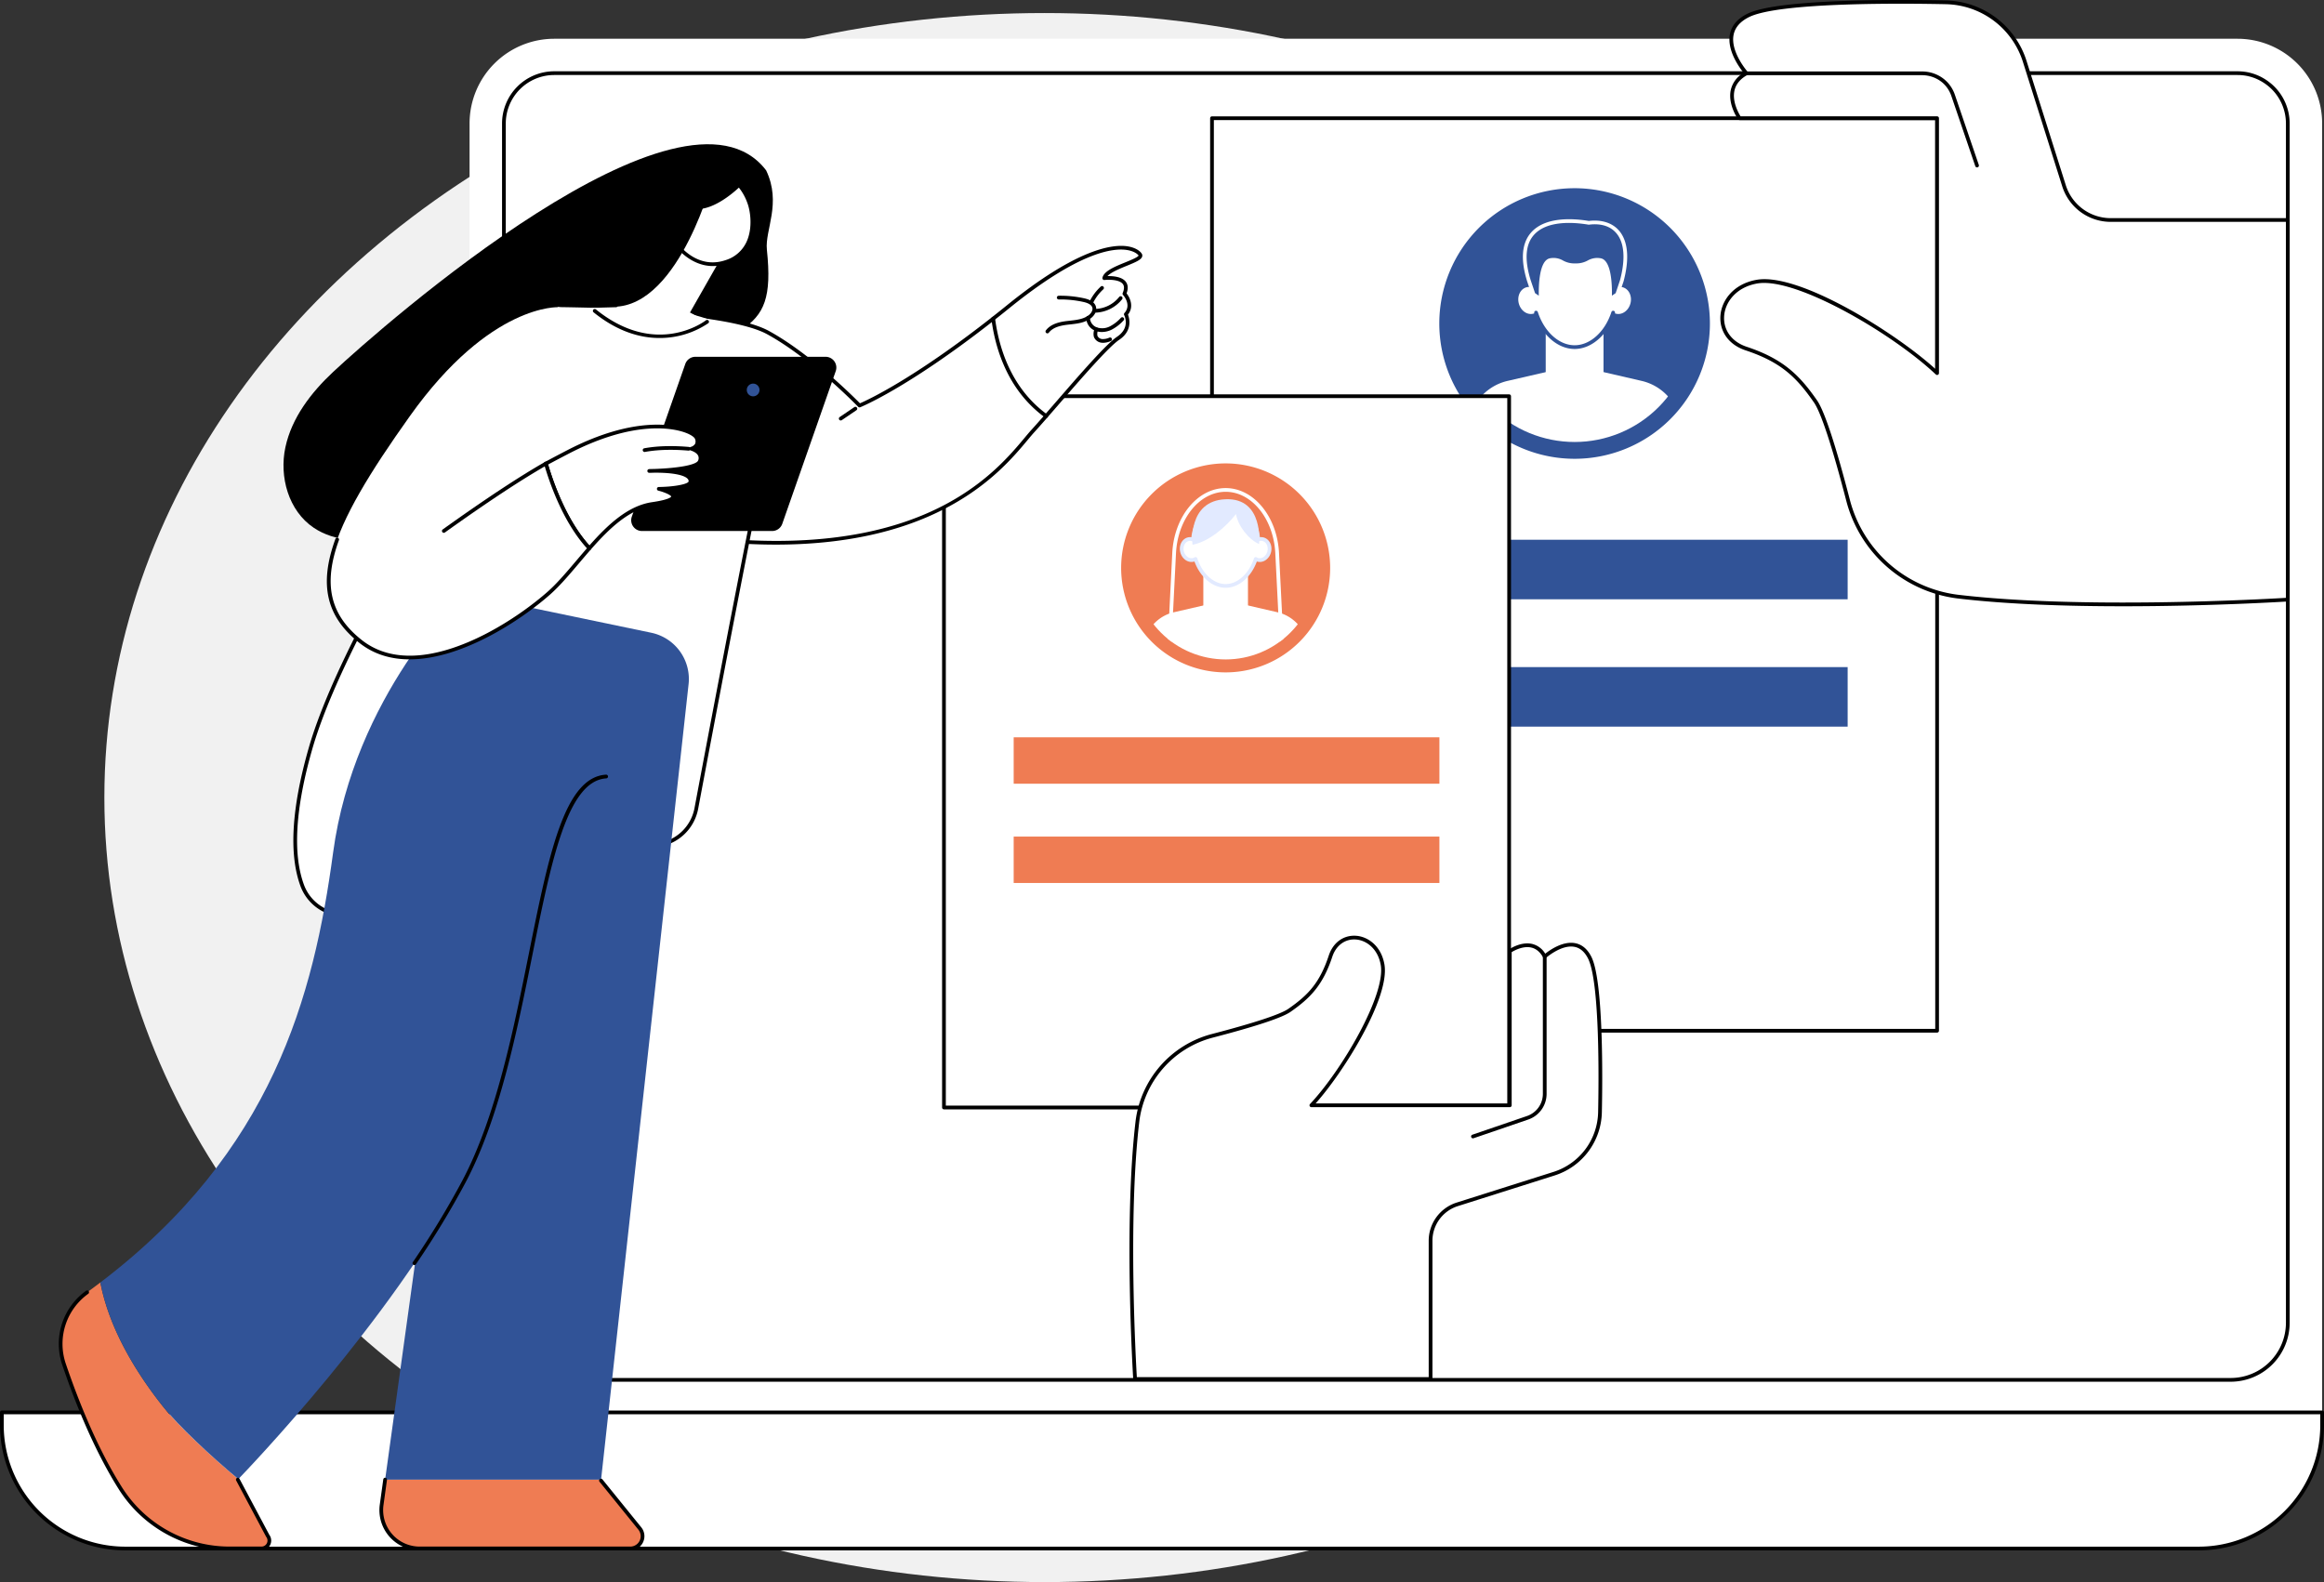 <svg xmlns="http://www.w3.org/2000/svg" xmlns:xlink="http://www.w3.org/1999/xlink" width="1247" height="849" viewBox="0 0 1247 849">
  <rect x="0" y="0" width="1247" height="849" fill="#333333" stroke="none"/>
  <defs>
    <clipPath id="clip-path">
      <rect id="Rectangle_120" data-name="Rectangle 120" width="1247" height="831.991" fill="none"/>
    </clipPath>
    <clipPath id="clip-path-2">
      <path id="Tracé_1744" data-name="Tracé 1744" d="M781.315,173.7A63.584,63.584,0,1,0,844.9,110.018,63.631,63.631,0,0,0,781.315,173.7" fill="none"/>
    </clipPath>
    <clipPath id="clip-path-4">
      <path id="Tracé_1756" data-name="Tracé 1756" d="M608.539,304.834a49.114,49.114,0,1,0,49.114-49.185,49.149,49.149,0,0,0-49.114,49.185" fill="none"/>
    </clipPath>
  </defs>
  <g id="Groupe_190" data-name="Groupe 190" transform="translate(6935 1397)">
    <ellipse id="Ellipse_152" data-name="Ellipse 152" cx="504.5" cy="421" rx="504.5" ry="421" transform="translate(-6879 -1390)" fill="#f1f1f1"/>
    <g id="Groupe_172" data-name="Groupe 172" transform="translate(-6935 -1397)">
      <g id="Groupe_85" data-name="Groupe 85">
        <g id="Groupe_84" data-name="Groupe 84" clip-path="url(#clip-path)">
          <path id="Tracé_1732" data-name="Tracé 1732" d="M1200.6,20.8H297.361a45.433,45.433,0,0,0-45.4,45.467v647.2a45.433,45.433,0,0,0,45.4,45.466H1246V66.264A45.433,45.433,0,0,0,1200.6,20.8" fill="#fff"/>
          <path id="Tracé_1733" data-name="Tracé 1733" d="M1196.975,741.479H297.361a28.025,28.025,0,0,1-27.973-28.013V66.264a28.024,28.024,0,0,1,27.973-28.012H1200.6a28.025,28.025,0,0,1,27.974,28.012V709.837a31.656,31.656,0,0,1-31.6,31.642M297.361,40.252a26.022,26.022,0,0,0-25.973,26.012v647.2a26.023,26.023,0,0,0,25.973,26.013h899.614a29.654,29.654,0,0,0,29.6-29.642V66.264A26.023,26.023,0,0,0,1200.6,40.252Z"/>
          <path id="Tracé_1734" data-name="Tracé 1734" d="M1179.819,830.991H67.182A66.181,66.181,0,0,1,1,764.809v-6.863H1246v6.863a66.182,66.182,0,0,1-66.182,66.182" fill="#fff"/>
          <path id="Tracé_1735" data-name="Tracé 1735" d="M1179.818,831.991H67.182A67.258,67.258,0,0,1,0,764.809v-6.863a1,1,0,0,1,1-1H1246a1,1,0,0,1,1,1v6.863a67.258,67.258,0,0,1-67.182,67.182M2,758.946v5.863a65.255,65.255,0,0,0,65.182,65.182H1179.818A65.255,65.255,0,0,0,1245,764.809v-5.863Z"/>
          <rect id="Rectangle_117" data-name="Rectangle 117" width="389.077" height="489.691" transform="translate(650.326 63.434)" fill="#fff"/>
          <path id="Tracé_1736" data-name="Tracé 1736" d="M1039.4,554.125H650.326a1,1,0,0,1-1-1V63.434a1,1,0,0,1,1-1H1039.4a1,1,0,0,1,1,1V553.125a1,1,0,0,1-1,1m-388.076-2H1038.4V64.434H651.326Z"/>
          <rect id="Rectangle_118" data-name="Rectangle 118" width="293.075" height="31.948" transform="translate(698.327 289.647)" fill="#315397"/>
          <rect id="Rectangle_119" data-name="Rectangle 119" width="293.075" height="31.948" transform="translate(698.327 357.988)" fill="#315397"/>
          <path id="Tracé_1737" data-name="Tracé 1737" d="M917.495,173.7a72.6,72.6,0,1,1-72.6-72.7,72.649,72.649,0,0,1,72.6,72.7" fill="#315397"/>
        </g>
      </g>
      <g id="Groupe_87" data-name="Groupe 87">
        <g id="Groupe_86" data-name="Groupe 86" clip-path="url(#clip-path-2)">
          <path id="Tracé_1738" data-name="Tracé 1738" d="M880.862,204.4,844.9,196.11,808.936,204.4A27.371,27.371,0,0,0,788.8,223.487l-7.8,41.29H908.8l-7.8-41.29A27.371,27.371,0,0,0,880.862,204.4" fill="#fff"/>
          <path id="Tracé_1739" data-name="Tracé 1739" d="M845.952,218.408h-2.105a14.453,14.453,0,0,1-14.454-14.453V173.812h31.012v30.143a14.453,14.453,0,0,1-14.453,14.453" fill="#fff"/>
          <path id="Tracé_1740" data-name="Tracé 1740" d="M870.621,154.142a5.465,5.465,0,0,0-3.3.231c-.892-14.231-10.585-23.883-22.421-23.883s-21.529,9.652-22.42,23.883a5.466,5.466,0,0,0-3.3-.231c-3.323.827-5.226,4.677-4.252,8.6s4.455,6.432,7.777,5.6a5.3,5.3,0,0,0,1.485-.63c3.423,10.51,11.407,18.556,20.711,18.556s17.288-8.046,20.712-18.556a5.289,5.289,0,0,0,1.484.63c3.322.827,6.8-1.683,7.778-5.6s-.93-7.773-4.252-8.6" fill="#fff"/>
          <path id="Tracé_1741" data-name="Tracé 1741" d="M844.9,187.273c-9.206,0-17.911-7.735-21.661-19.247a1,1,0,0,1,1.9-.619c3.48,10.686,11.42,17.866,19.758,17.866s16.282-7.18,19.761-17.866a1,1,0,0,1,1.9.619c-3.749,11.512-12.455,19.247-21.664,19.247" fill="#315397"/>
          <path id="Tracé_1742" data-name="Tracé 1742" d="M852.5,119.575c-19.218-3.231-41.557.777-32.112,31.1l2.453,7.273,3.925,2.664s-1.1-19.99,5.149-21.03c5.913-.983,6.289,2.947,13.388,2.763,7.1.184,7.475-3.746,13.387-2.763,6.254,1.04,5.151,21.03,5.151,21.03l3.924-2.664,2.452-7.273c6.243-23.56-3.764-32.846-17.717-31.1" fill="#315397"/>
          <path id="Tracé_1743" data-name="Tracé 1743" d="M826.763,161.612a1,1,0,0,1-.562-.173l-3.925-2.664a1.006,1.006,0,0,1-.386-.508l-2.453-7.272c-3.629-11.648-2.936-20.438,2.049-26.149,7.574-8.675,22.631-7.676,31.033-6.281,6.822-.819,12.557.995,16.157,5.114,3.4,3.9,6.6,11.787,2.505,27.252l-2.472,7.336a1,1,0,0,1-.386.508l-3.925,2.664a1,1,0,0,1-1.559-.882c.405-7.383-.407-19.338-4.317-19.989A8.1,8.1,0,0,0,852.8,141.6a16.99,16.99,0,0,1-15,0,8.106,8.106,0,0,0-5.725-1.033c-3.912.651-4.723,12.606-4.315,19.989a1,1,0,0,1-1,1.055m30.148-23.186a11.8,11.8,0,0,1,1.939.17c5.889.979,6.178,14.659,6.059,20.079l2.013-1.366,2.344-6.953c3.046-11.506,2.329-20.3-2.1-25.361-3.22-3.685-8.248-5.216-14.549-4.428a.972.972,0,0,1-.29-.006c-7.962-1.339-22.361-2.392-29.338,5.6-4.5,5.153-5.054,13.3-1.653,24.217l2.338,6.931,2.012,1.366c-.119-5.42.169-19.1,6.058-20.079a10.077,10.077,0,0,1,6.928,1.206,12.388,12.388,0,0,0,6.6,1.544,12.676,12.676,0,0,0,6.65-1.544,10.5,10.5,0,0,1,4.987-1.376" fill="#fff"/>
        </g>
      </g>
      <g id="Groupe_89" data-name="Groupe 89">
        <g id="Groupe_88" data-name="Groupe 88" clip-path="url(#clip-path)">
          <path id="Tracé_1745" data-name="Tracé 1745" d="M1039.4,200.228V63.434H933.416s-11.2-15.928,3.716-24.082c0,0-18.886-21.091.812-31.024,14.211-7.166,68.7-7.885,106.259-7.072a45.324,45.324,0,0,1,42.222,31.7l21.054,66.658a26.379,26.379,0,0,0,25.147,18.448h94.947V321.769s-106.386,6.821-177.222-1.631A69.213,69.213,0,0,1,991.69,268.7c-5.732-22.078-12.783-46.44-17.558-53.323-9.3-13.406-17.8-21.888-37.257-28.354S920.827,155,942.732,151.14s74.89,28.467,96.671,49.088" fill="#fff"/>
          <path id="Tracé_1746" data-name="Tracé 1746" d="M1139.2,325.345c-29.638,0-61.972-.994-88.967-4.215a70.664,70.664,0,0,1-59.511-52.175c-7.573-29.171-13.593-47.5-17.411-53-9.426-13.588-17.7-21.645-36.751-27.975-8.9-2.957-14.04-10.093-13.414-18.623.583-7.957,6.813-16.98,19.412-19.2,22.756-4.01,74.359,28.3,95.845,47.784V64.433H933.416a1,1,0,0,1-.819-.424c-.231-.33-5.663-8.176-3.848-15.964a14.283,14.283,0,0,1,6.852-8.959c-2.355-2.913-9-12.06-7.377-20.669.874-4.627,3.993-8.322,9.269-10.983,16.742-8.442,85.927-7.628,106.73-7.179a46.315,46.315,0,0,1,43.155,32.4l21.053,66.658a25.286,25.286,0,0,0,24.194,17.749h94.948a1,1,0,0,1,1,1V321.768a1,1,0,0,1-.936,1c-.655.042-41.1,2.578-88.438,2.579M946.57,151.829a21.185,21.185,0,0,0-3.665.295c-11.541,2.033-17.238,10.192-17.766,17.376-.554,7.572,4.063,13.924,12.051,16.578,19.479,6.472,28.3,15.091,37.763,28.733,4.007,5.777,9.964,23.824,17.7,53.642a68.652,68.652,0,0,0,57.811,50.691c66.425,7.926,165.416,2.325,176.1,1.684V119.057h-93.948a27.274,27.274,0,0,1-26.1-19.146l-21.054-66.658a44.314,44.314,0,0,0-41.291-31c-20.688-.449-89.458-1.269-105.787,6.966-4.688,2.364-7.448,5.581-8.2,9.563-1.746,9.22,7.591,19.795,7.686,19.9a1,1,0,0,1-.266,1.545c-3.793,2.074-6.119,4.856-6.914,8.27-1.392,5.972,2.208,12.267,3.259,13.934H1039.4a1,1,0,0,1,1,1V200.227a1,1,0,0,1-1.688.726c-21.838-20.675-69.587-49.124-92.144-49.124"/>
          <path id="Tracé_1747" data-name="Tracé 1747" d="M1060.834,89.83a1,1,0,0,1-.946-.678l-12.852-37.679a16.411,16.411,0,0,0-15.529-11.122H937.132a1,1,0,0,1,0-2h94.375a18.411,18.411,0,0,1,17.422,12.476l12.851,37.68a1,1,0,0,1-.946,1.323"/>
          <rect id="Rectangle_121" data-name="Rectangle 121" width="303.261" height="381.684" transform="translate(506.505 212.633)" fill="#fff"/>
          <path id="Tracé_1748" data-name="Tracé 1748" d="M809.766,595.317H506.505a1,1,0,0,1-1-1V212.633a1,1,0,0,1,1-1H809.766a1,1,0,0,1,1,1V594.317a1,1,0,0,1-1,1m-302.261-2H808.766V213.632H507.505Z"/>
          <rect id="Rectangle_122" data-name="Rectangle 122" width="228.434" height="24.902" transform="translate(543.918 395.667)" fill="#ef7c53"/>
          <rect id="Rectangle_123" data-name="Rectangle 123" width="228.434" height="24.902" transform="translate(543.918 448.935)" fill="#ef7c53"/>
          <path id="Tracé_1749" data-name="Tracé 1749" d="M713.726,304.834a56.074,56.074,0,1,1-56.074-56.156,56.115,56.115,0,0,1,56.074,56.156" fill="#ef7c53"/>
        </g>
      </g>
      <g id="Groupe_91" data-name="Groupe 91">
        <g id="Groupe_90" data-name="Groupe 90" clip-path="url(#clip-path-4)">
          <path id="Tracé_1750" data-name="Tracé 1750" d="M688.353,359.012h-61.4a1,1,0,0,1-1-1.05l3.055-61.137c.978-19.574,13.56-34.908,28.644-34.908s27.667,15.334,28.645,34.909l3.055,61.136a1,1,0,0,1-1,1.05m-60.35-2h59.3l-3-60.086c-.924-18.51-12.629-33.009-26.647-33.009s-25.721,14.5-26.646,33.008Z" fill="#fff"/>
          <path id="Tracé_1751" data-name="Tracé 1751" d="M685.431,328.555l-27.778-6.407-27.779,6.407a21.139,21.139,0,0,0-15.553,14.74l-6.029,31.892h98.721L700.985,343.3a21.14,21.14,0,0,0-15.554-14.74" fill="#fff"/>
          <path id="Tracé_1752" data-name="Tracé 1752" d="M657.653,339.371a11.986,11.986,0,0,1-11.977-11.995V304.924H669.63v22.452a11.986,11.986,0,0,1-11.977,11.995" fill="#fff"/>
          <path id="Tracé_1753" data-name="Tracé 1753" d="M677.713,289.363a4.257,4.257,0,0,0-2.575.181c-.7-11.1-8.255-18.627-17.486-18.627s-16.791,7.527-17.486,18.627a4.255,4.255,0,0,0-2.574-.181c-2.591.645-4.076,3.648-3.317,6.707s3.476,5.017,6.066,4.372a4.127,4.127,0,0,0,1.158-.492c2.67,8.2,8.9,14.473,16.153,14.473s13.483-6.276,16.153-14.473a4.138,4.138,0,0,0,1.158.492c2.591.645,5.307-1.313,6.066-4.372s-.725-6.062-3.316-6.707" fill="#fff"/>
          <path id="Tracé_1754" data-name="Tracé 1754" d="M657.652,315.423c-6.99,0-13.608-5.624-16.737-14.107-.11.036-.222.069-.333.1a5.449,5.449,0,0,1-4.545-.956,7.22,7.22,0,0,1-2.732-4.145c-.892-3.589.923-7.142,4.046-7.918a5.119,5.119,0,0,1,1.919-.1c1.162-10.717,8.736-18.372,18.382-18.372s17.22,7.655,18.383,18.371a5.16,5.16,0,0,1,1.919.105c3.122.776,4.938,4.329,4.046,7.918a7.231,7.231,0,0,1-2.733,4.145,5.438,5.438,0,0,1-4.545.956c-.112-.027-.222-.06-.332-.1-3.129,8.482-9.748,14.106-16.738,14.106M641.5,298.95a1.017,1.017,0,0,1,.347.062,1,1,0,0,1,.6.628c2.685,8.244,8.794,13.783,15.2,13.783s12.518-5.539,15.2-13.783a1,1,0,0,1,1.473-.543,3.188,3.188,0,0,0,.878.375,3.477,3.477,0,0,0,2.893-.639,5.226,5.226,0,0,0,1.961-3c.625-2.52-.536-4.985-2.587-5.5a3.3,3.3,0,0,0-1.976.144,1,1,0,0,1-1.355-.871c-.643-10.25-7.578-17.689-16.489-17.689s-15.845,7.439-16.488,17.689a1,1,0,0,1-1.355.871,3.293,3.293,0,0,0-1.975-.144c-2.053.511-3.214,2.976-2.588,5.5a5.229,5.229,0,0,0,1.96,3,3.481,3.481,0,0,0,2.894.639,3.15,3.15,0,0,0,.878-.375.99.99,0,0,1,.521-.147" fill="#e2eaff"/>
          <path id="Tracé_1755" data-name="Tracé 1755" d="M639.874,292.331c8.744-1.648,17.861-9.449,23.331-16.476,1.07,6.24,6.588,13.53,12.368,16.093,0,0,2.754-24.843-17.92-24.042s-17.779,24.425-17.779,24.425" fill="#e2eaff"/>
        </g>
      </g>
      <g id="Groupe_93" data-name="Groupe 93">
        <g id="Groupe_92" data-name="Groupe 92" clip-path="url(#clip-path)">
          <path id="Tracé_1757" data-name="Tracé 1757" d="M703.654,593.142H810.121V510.411s12.4-8.74,18.743,2.9c0,0,16.415-14.742,24.146.634,5.577,11.093,6.137,53.626,5.5,82.943a35.367,35.367,0,0,1-24.669,32.959l-51.88,16.434a20.583,20.583,0,0,0-14.358,19.629v74.114H609.059s-5.309-83.043,1.269-138.336a53.976,53.976,0,0,1,40.031-45.79c17.183-4.474,36.144-9.978,41.5-13.705,10.434-7.259,17.036-13.891,22.068-29.082s24.928-12.527,27.931,4.572S719.7,576.14,703.654,593.142" fill="#fff"/>
          <path id="Tracé_1758" data-name="Tracé 1758" d="M767.607,741.024H609.059a1,1,0,0,1-1-.936c-.053-.832-5.24-83.768,1.274-138.518a55.334,55.334,0,0,1,40.772-46.64c22.679-5.9,36.919-10.592,41.182-13.558,10.535-7.33,16.782-13.762,21.69-28.576,2.334-7.045,7.972-11.112,14.714-10.622,6.282.46,13.4,5.38,15.152,15.336,3.107,17.7-21.694,57.616-36.915,74.632H809.121V510.411a1,1,0,0,1,.424-.818c.26-.183,6.438-4.475,12.6-3.04a11.249,11.249,0,0,1,6.986,5.237c2.481-1.976,9.456-6.9,16.065-5.648,3.676.694,6.607,3.168,8.711,7.354,6.593,13.114,5.961,67.162,5.611,83.414a36.357,36.357,0,0,1-25.368,33.89l-51.879,16.434a19.511,19.511,0,0,0-13.66,18.676v74.114a1,1,0,0,1-1,1m-157.607-2H766.607V665.91a21.5,21.5,0,0,1,15.056-20.582l51.88-16.434a34.359,34.359,0,0,0,23.971-32.027c.348-16.136.988-69.771-5.4-82.473-1.808-3.6-4.262-5.712-7.291-6.286-7.063-1.34-15.212,5.875-15.293,5.947a1,1,0,0,1-1.546-.265c-1.582-2.9-3.7-4.681-6.29-5.288-4.442-1.037-9.159,1.576-10.575,2.452v82.188a1,1,0,0,1-1,1H703.654a1,1,0,0,1-.727-1.686c17-18.006,40.76-58.591,37.947-74.6-1.562-8.895-7.818-13.283-13.326-13.686-5.775-.415-10.64,3.124-12.671,9.256-5.056,15.263-11.789,22.175-22.445,29.589-4.519,3.143-18.589,7.8-41.822,13.852a53.316,53.316,0,0,0-39.289,44.94C605.2,653.236,609.446,729.7,610,739.024"/>
          <path id="Tracé_1759" data-name="Tracé 1759" d="M790.356,610.871a1,1,0,0,1-.323-1.947l29.325-10.032a12.585,12.585,0,0,0,8.507-11.913V513.311a1,1,0,0,1,2,0v73.668A14.586,14.586,0,0,1,820,600.785l-29.325,10.032a1.008,1.008,0,0,1-.323.054"/>
          <path id="Tracé_1760" data-name="Tracé 1760" d="M411.485,133.952c2.7,25.62-1.278,34.842-13.836,43.215-34.265,22.846-62.529,54.093-98.582,74.724-28.384,16.242-58.036,31.813-90.479,36.921-13.7,2.157-28.761,2.111-40.216-5.575-13.588-9.118-18.615-27.37-15.244-43.18s13.753-29.383,25.68-40.516C205.078,175.02,366.56,32.87,411.1,91.441c8.4,17.672-.721,31.983.389,42.511"/>
          <path id="Tracé_1761" data-name="Tracé 1761" d="M611.786,136.653c-2.076-3.343-18.928-14.1-70.856,27.955-2.738,2.217-5.394,4.33-8,6.378,2.057,15.769,8.63,37.9,28.419,52.267,13.057-14.954,31.88-37.226,38.587-41.707,8.082-5.4,4.154-12.9,4.154-12.9,4.629-5.14-.755-11.022-.755-11.022,4.3-10.092-10.812-8.356-10.812-8.356,1.195-5.758,21.337-9.268,19.261-12.612" fill="#fff"/>
          <path id="Tracé_1762" data-name="Tracé 1762" d="M561.351,224.253a1,1,0,0,1-.753-1.658c1.95-2.234,4.03-4.631,6.179-7.109,12.557-14.477,26.789-30.886,32.605-34.772,7.252-4.846,3.968-11.333,3.825-11.607a1,1,0,0,1,.142-1.133c3.976-4.415-.555-9.465-.749-9.678a1,1,0,0,1-.183-1.067c.884-2.075.916-3.687.091-4.792-1.861-2.5-7.756-2.42-9.87-2.179a1,1,0,0,1-1.093-1.2c.741-3.566,6.619-5.962,12.3-8.279,2.727-1.111,6.849-2.791,7.091-3.665-.508-.752-2.345-2.3-6.02-2.917-7.683-1.3-26.132,1.032-63.36,31.183-2.5,2.026-5.119,4.115-8.008,6.388a1,1,0,0,1-1.236-1.573c2.881-2.266,5.493-4.349,7.985-6.368,37.84-30.649,56.942-32.952,64.951-31.6,4.089.69,6.5,2.465,7.385,3.9a1.875,1.875,0,0,1,.205,1.612c-.55,1.693-3.345,2.9-8.239,4.9-3.686,1.5-8.5,3.464-10.355,5.523,2.736-.062,7.738.233,9.863,3.081,1.191,1.6,1.318,3.676.38,6.192,1.924,2.4,4.047,7.2.762,11.385.789,2.058,2.56,8.67-4.758,13.561-5.593,3.737-20.35,20.75-32.206,34.42-2.151,2.479-4.232,4.878-6.184,7.114a1,1,0,0,1-.753.342"/>
          <path id="Tracé_1763" data-name="Tracé 1763" d="M532.932,170.986c-46.77,36.785-71.739,46.632-71.739,46.632s-25.05-25.989-49.1-39.146-112.172-13.623-112.172-13.623-11.876,119.658,98.66,125.9,143.641-46.3,155.618-59.427c2.038-2.233,4.479-5,7.156-8.065-19.788-14.364-26.361-36.5-28.418-52.268" fill="#fff"/>
          <path id="Tracé_1764" data-name="Tracé 1764" d="M416.238,292.256q-8.66,0-17.719-.511c-31.32-1.768-55.865-12.79-72.951-32.76-31.889-37.271-26.7-93.67-26.647-94.235a1,1,0,0,1,.995-.9h.005c3.608.019,88.646.617,112.647,13.745,22.089,12.082,45.262,35.181,48.865,38.839,4.092-1.767,28.74-13.088,70.882-46.233a1,1,0,0,1,1.609.656c2.055,15.749,8.582,37.483,28.015,51.588a1,1,0,0,1,.165,1.467c-3.1,3.545-5.373,6.113-7.171,8.082-1.007,1.1-2.178,2.505-3.534,4.128-7.547,9.031-20.18,24.148-43.9,36.582-24.8,13-55.433,19.553-91.257,19.553m-115.4-126.4c-.52,7.376-2.873,57.8,26.258,91.837,16.718,19.534,40.785,30.318,71.535,32.054,100.6,5.679,136.082-36.779,151.232-54.909,1.372-1.641,2.555-3.058,3.592-4.194,1.646-1.8,3.7-4.117,6.427-7.232-18.633-14.012-25.383-34.842-27.7-50.567-45.481,35.582-70.373,45.6-70.621,45.7a1,1,0,0,1-1.087-.236c-.25-.259-25.225-26.033-48.865-38.963-22.247-12.167-101.281-13.389-110.77-13.492"/>
          <path id="Tracé_1765" data-name="Tracé 1765" d="M562,178.89a1,1,0,0,1-.79-1.611c2.778-3.6,7.5-4.576,11.746-5.059l.935-.1c3.693-.407,7.511-.827,10.295-2.992,1.119-.87,2.3-2.422,1.958-3.931-.336-1.465-1.963-2.53-4.836-3.163a56.636,56.636,0,0,0-13.207-1.325,1.039,1.039,0,0,1-1.018-.983,1,1,0,0,1,.982-1.017,58.862,58.862,0,0,1,13.673,1.372c3.694.815,5.832,2.386,6.355,4.67.555,2.423-1.02,4.666-2.679,5.957-3.23,2.512-7.335,2.963-11.306,3.4l-.926.1c-3.834.436-8.067,1.287-10.39,4.294a1,1,0,0,1-.792.389"/>
          <path id="Tracé_1766" data-name="Tracé 1766" d="M585.841,162.652a1,1,0,0,1-.885-1.464,27.2,27.2,0,0,1,5.7-7.415,1,1,0,1,1,1.354,1.472,25.2,25.2,0,0,0-5.279,6.871,1,1,0,0,1-.887.536"/>
          <path id="Tracé_1767" data-name="Tracé 1767" d="M587.724,167.778a1,1,0,0,1-.024-2,17.013,17.013,0,0,0,12.826-6.431,1,1,0,1,1,1.572,1.237,19.036,19.036,0,0,1-14.35,7.193h-.024"/>
          <path id="Tracé_1768" data-name="Tracé 1768" d="M591.227,178.164a9.424,9.424,0,0,1-3.407-.611,7.563,7.563,0,0,1-4.98-7.048,1,1,0,1,1,2,.069,5.619,5.619,0,0,0,3.7,5.114,9,9,0,0,0,6.948-.515,20.78,20.78,0,0,0,5.965-4.628,1,1,0,1,1,1.446,1.382,22.629,22.629,0,0,1-6.567,5.059,12.165,12.165,0,0,1-5.107,1.178"/>
          <path id="Tracé_1769" data-name="Tracé 1769" d="M591.927,183.967a6.489,6.489,0,0,1-.735-.04,4.972,4.972,0,0,1-4.249-3.165,7,7,0,0,1,.4-4.333,1,1,0,0,1,1.9.624,5.28,5.28,0,0,0-.4,3.1,3,3,0,0,0,2.566,1.792,8.388,8.388,0,0,0,3.854-.759,1,1,0,1,1,.732,1.86,11.288,11.288,0,0,1-4.071.926"/>
          <path id="Tracé_1770" data-name="Tracé 1770" d="M451.127,225.632a1,1,0,0,1-.562-1.828l7.851-5.325a1,1,0,0,1,1.123,1.656l-7.852,5.325a1,1,0,0,1-.56.172"/>
          <path id="Tracé_1771" data-name="Tracé 1771" d="M347.966,165.87c-55.763-1.375-48.684-1.022-48.684-1.022S188.89,321.591,165.928,401.825c-10.861,37.951-9.221,60.348-4.357,73.45a24.008,24.008,0,0,0,27.794,15.066l165.073-37.252A24.342,24.342,0,0,0,373,433.83c9.1-48.4,36.414-192.886,41.762-210.577,6.439-21.3-11.033-56.008-66.8-57.383" fill="#fff"/>
          <path id="Tracé_1772" data-name="Tracé 1772" d="M184.755,491.927a25.115,25.115,0,0,1-23.487-16.3c-6.32-17.023-4.862-41.944,4.334-74.073,6.985-24.412,22.74-58.319,46.824-100.778a1,1,0,0,1,1.74.987c-24.007,42.321-39.7,76.081-46.642,100.341-9.076,31.71-10.549,56.213-4.381,72.827a23.084,23.084,0,0,0,26.636,14.438l165.074-37.252a23.326,23.326,0,0,0,17.8-18.468c8.438-44.909,36.39-192.824,41.789-210.682a1,1,0,0,1,1.914.579c-5.369,17.762-33.3,165.588-41.738,210.472a25.324,25.324,0,0,1-19.324,20.05L190.219,491.317a24.782,24.782,0,0,1-5.464.61"/>
          <path id="Tracé_1773" data-name="Tracé 1773" d="M204.781,807.531a20.582,20.582,0,0,0,20.368,23.417H338.208a6.576,6.576,0,0,0,5.1-10.718l-20.839-25.713.055-.5H206.65Z" fill="#ef7c53"/>
          <path id="Tracé_1774" data-name="Tracé 1774" d="M349.464,339.557,247.957,318.42,239.287,350l21.575,52.055L206.65,794.022H322.522l46.954-426.865a25.351,25.351,0,0,0-20.012-27.6" fill="#315397"/>
          <path id="Tracé_1775" data-name="Tracé 1775" d="M338.208,831.948H225.148a21.581,21.581,0,0,1-21.357-24.555l1.868-13.508a1,1,0,1,1,1.981.274l-1.869,13.509a19.583,19.583,0,0,0,19.377,22.28h113.06a5.576,5.576,0,0,0,4.32-9.089L321.69,795.146a1,1,0,0,1,1.555-1.259L344.083,819.6a7.576,7.576,0,0,1-5.875,12.348"/>
          <path id="Tracé_1776" data-name="Tracé 1776" d="M87.156,754.411c-14.582-18.418-28.651-41.777-33.317-66.185-2.318,1.762-4.666,3.518-7.072,5.263a34.209,34.209,0,0,0-12.413,38.645c6.372,18.81,16.606,44.936,30.2,66.458a69.714,69.714,0,0,0,58.986,32.355h16.781a4.215,4.215,0,0,0,3.339-6.78l-16.048-30.145.275-.285c-14.271-11.826-32.3-28.685-40.727-39.326" fill="#ef7c53"/>
          <path id="Tracé_1777" data-name="Tracé 1777" d="M256.492,350.374l-8.535-31.954s-57.9,55.037-69.229,139.149c-10.379,77.074-32.475,160.4-124.889,230.657,4.667,24.409,18.736,47.767,33.318,66.185,8.425,10.642,26.455,27.5,40.727,39.326,5.119-5.3,82.029-85.5,121.207-159.962,40.537-77.05,37.108-214.737,76.15-217.075Z" fill="#315397"/>
          <path id="Tracé_1778" data-name="Tracé 1778" d="M222.351,678.876a1,1,0,0,1-.827-1.561,470.755,470.755,0,0,0,26.681-44.006c18.025-34.26,27.358-80.716,35.592-121.7,10.614-52.832,19-94.562,41.384-95.9a1,1,0,1,1,.119,2c-20.848,1.249-29.512,44.37-39.542,94.3-8.261,41.12-17.624,87.727-35.783,122.242a472.826,472.826,0,0,1-26.8,44.2,1,1,0,0,1-.829.439"/>
          <path id="Tracé_1779" data-name="Tracé 1779" d="M140.316,831.948h-16.78a70.324,70.324,0,0,1-59.831-32.822c-13.754-21.781-24.068-48.278-30.3-66.67A35.049,35.049,0,0,1,46.179,692.68a1,1,0,0,1,1.175,1.619A33.061,33.061,0,0,0,35.3,731.814c6.2,18.29,16.446,44.63,30.1,66.244a68.331,68.331,0,0,0,58.14,31.89h16.78a3.216,3.216,0,0,0,2.547-5.173.912.912,0,0,1-.09-.138l-16.049-30.145a1,1,0,1,1,1.766-.94L144.5,823.628a5.217,5.217,0,0,1-4.187,8.32"/>
          <path id="Tracé_1780" data-name="Tracé 1780" d="M390.041,132.93,370.228,167.7l9.178,4.975s-28.154,21.735-62.2-7.456l13.736-.374L362.056,122Z" fill="#fff"/>
          <path id="Tracé_1781" data-name="Tracé 1781" d="M353.858,181.381c-10.051,0-22.274-3.221-35.353-13.775a1,1,0,0,1,1.256-1.557c32.142,25.939,57.951,6.671,59.034,5.838a1,1,0,1,1,1.222,1.583,46.468,46.468,0,0,1-26.159,7.911"/>
          <path id="Tracé_1782" data-name="Tracé 1782" d="M361.853,129.8s10.686,16.567,27.828,10.74,14.8-25.453,12.212-32.127-5.39-9.163-5.39-9.163-17.45,17.443-28.3,10.16c-.617-.415-6.351,20.39-6.351,20.39" fill="#fff"/>
          <path id="Tracé_1783" data-name="Tracé 1783" d="M382.491,142.771c-13.281,0-21.384-12.285-21.479-12.431a1,1,0,0,1-.123-.808c5.678-20.6,6.344-20.847,6.932-21.065a1.075,1.075,0,0,1,.941.11c10.039,6.74,26.866-9.868,27.034-10.037a1,1,0,0,1,1.371-.04c.123.109,3.011,2.729,5.659,9.549,1.842,4.748,3.237,14.7-.477,22.662A20.175,20.175,0,0,1,390,141.485a23.24,23.24,0,0,1-7.512,1.286M362.94,129.619c1.683,2.4,11.42,15.071,26.419,9.972a18.24,18.24,0,0,0,11.177-9.725c3.448-7.394,2.144-16.665.424-21.093a28.666,28.666,0,0,0-4.5-8.1c-2.832,2.655-12.982,11.522-22.157,11.523a11.838,11.838,0,0,1-5.734-1.4c-1,2.612-3.488,11.063-5.632,18.821"/>
          <path id="Tracé_1784" data-name="Tracé 1784" d="M381.334,99.248s-20.532,74.6-59.323,64.407l23.237-51.961Z"/>
          <path id="Tracé_1785" data-name="Tracé 1785" d="M414.293,284.962H344.464a5.785,5.785,0,0,1-5.452-7.7L367.7,195.337a5.778,5.778,0,0,1,5.452-3.871h69.829a5.785,5.785,0,0,1,5.452,7.7l-28.685,81.925a5.778,5.778,0,0,1-5.452,3.871"/>
          <path id="Tracé_1786" data-name="Tracé 1786" d="M406.524,206.855a3.411,3.411,0,1,1-4.82,0,3.417,3.417,0,0,1,4.82,0" fill="#315397"/>
          <path id="Tracé_1787" data-name="Tracé 1787" d="M370.878,240.785s4.8-1.044,2.887-5.779c-1.72-4.261-26.5-14.507-69.069,7.554-4.344,2.251-8.257,4.319-11.789,6.219,3.173,10.9,10.516,31.7,23.364,45.435,9.989-11.37,20.869-21.866,33.762-23.742,22.778-3.313,3.454-8.129,3.454-8.129s17.012-.185,17.012-4.1c0-5.21-13.746-5.628-19.58-5.571-1.586.054-2.574.065-2.574.065s1-.05,2.574-.065c6.467-.22,23.03-1.173,24.6-5.168,1.95-4.975-4.637-6.714-4.637-6.714" fill="#fff"/>
          <path id="Tracé_1788" data-name="Tracé 1788" d="M316.271,295.214a1,1,0,0,1-.731-.317C302.6,281.06,295.2,260.239,291.947,249.059a1,1,0,0,1,.486-1.16c3.682-1.981,7.652-4.077,11.8-6.227,36.7-19.022,58.43-13.514,64.214-11.372,3.357,1.243,5.631,2.822,6.242,4.332a5.2,5.2,0,0,1,.023,4.511,4.679,4.679,0,0,1-1.385,1.574,7.1,7.1,0,0,1,3.03,2.862,5.055,5.055,0,0,1,.085,4.285c-.979,2.5-6.164,3.962-12.485,4.81,2.673.562,4.979,1.418,6.284,2.711a3.923,3.923,0,0,1,1.255,2.853c0,3.276-6.882,4.466-12.657,4.888,1.846.882,3.363,2.043,3.292,3.461-.078,1.562-1.559,3.362-11.958,4.875-12.682,1.845-23.43,12.342-33.154,23.412a1,1,0,0,1-.736.34ZM294.1,249.276c3.25,10.947,10.249,30.232,22.161,43.443,9.785-11.045,20.637-21.346,33.633-23.237,9.862-1.434,10.245-2.981,10.248-3-.044-.666-3.127-2.232-6.892-3.172a1,1,0,0,1,.232-1.971c8.386-.091,16.022-1.571,16.022-3.1a1.967,1.967,0,0,0-.663-1.432c-2.074-2.054-8.744-3.233-17.908-3.139-1.575.054-2.571.065-2.571.065a1.027,1.027,0,0,1-1.011-.969,1,1,0,0,1,.949-1.03s1.019-.05,2.613-.066c13.474-.46,22.776-2.239,23.675-4.533a3.1,3.1,0,0,0-.007-2.651c-.962-1.9-3.923-2.724-3.953-2.731a1,1,0,0,1,.038-1.943,3.809,3.809,0,0,0,2.291-1.61,3.33,3.33,0,0,0-.115-2.818c-.218-.539-1.559-1.9-5.081-3.205-5.591-2.069-26.628-7.371-62.6,11.271-3.874,2.008-7.591,3.967-11.061,5.829"/>
          <path id="Tracé_1789" data-name="Tracé 1789" d="M345.875,242.545a1,1,0,0,1-.182-1.983c8.488-1.573,17.665-1.267,23.873-.731a1,1,0,1,1-.171,1.992c-6.083-.523-15.068-.827-23.336.705a.962.962,0,0,1-.184.017"/>
          <path id="Tracé_1790" data-name="Tracé 1790" d="M260.739,268.777l61.272-95.041-22.1-8.887s-36.735-2.308-79.983,58.434S161.56,319.028,193.5,344.249s84.461-11.408,100.86-25.829c7.117-6.258,14.252-15.489,21.91-24.206-12.847-13.738-20.19-34.54-23.364-45.435-29.509,15.88-32.167,20-32.167,20" fill="#fff"/>
          <path id="Tracé_1791" data-name="Tracé 1791" d="M219.79,353.835c-9.739,0-18.986-2.544-26.91-8.8-17.847-14.093-21.83-31.306-12.914-55.812a1,1,0,1,1,1.879.684c-8.574,23.567-4.788,40.085,12.275,53.559,7.56,5.97,16.416,8.4,25.763,8.406,26.847,0,57.764-20.085,73.817-34.2,5.091-4.477,10.175-10.471,15.558-16.818,1.843-2.175,3.745-4.416,5.669-6.62-12.562-13.832-19.776-34.171-22.981-45.172a1,1,0,0,1,1.92-.56c3.207,11.009,10.478,31.5,23.135,45.032a1,1,0,0,1,.02,1.343c-2.114,2.407-4.21,4.879-6.238,7.271-5.432,6.4-10.561,12.453-15.763,17.026-16.3,14.337-47.713,34.661-75.23,34.664"/>
          <path id="Tracé_1792" data-name="Tracé 1792" d="M238.148,285.925a1,1,0,0,1-.582-1.814l.414-.295c22.452-16.044,40.767-28.124,54.431-35.906a1,1,0,1,1,.991,1.738c-13.606,7.748-31.862,19.791-54.26,35.795l-.414.3a1,1,0,0,1-.58.186"/>
        </g>
      </g>
    </g>
  </g>
</svg>
